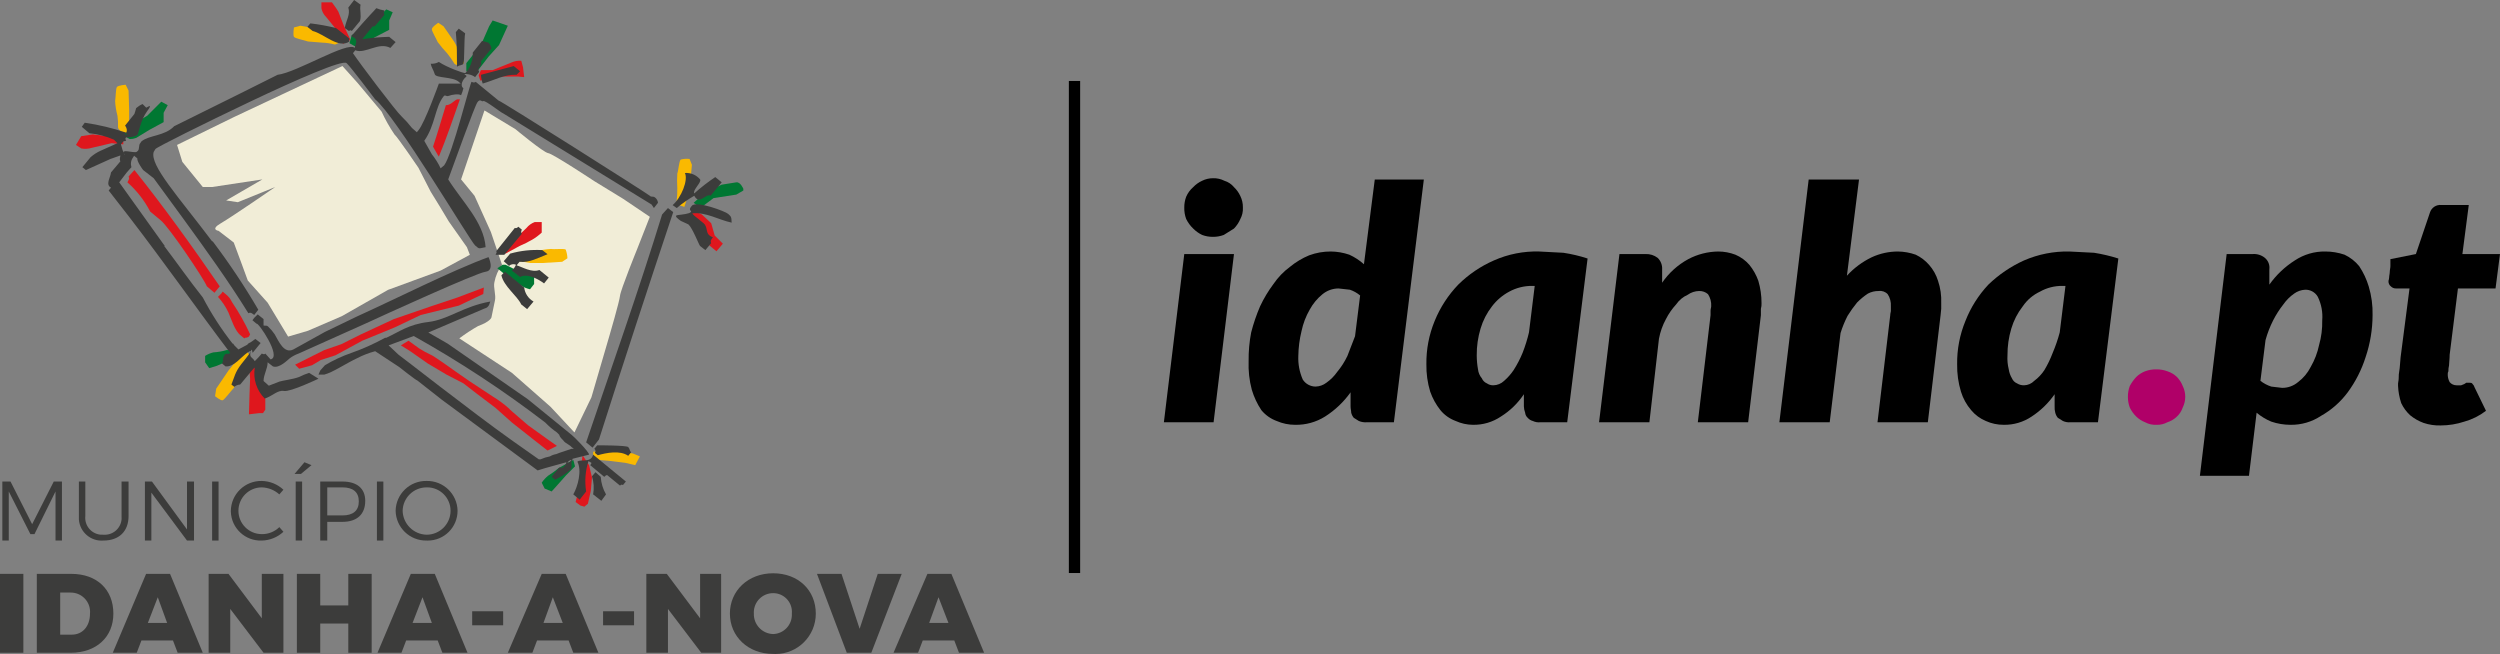 <?xml version="1.0" encoding="utf-8"?>
<!-- Generator: Adobe Illustrator 16.0.0, SVG Export Plug-In . SVG Version: 6.00 Build 0)  -->
<!DOCTYPE svg PUBLIC "-//W3C//DTD SVG 1.1//EN" "http://www.w3.org/Graphics/SVG/1.1/DTD/svg11.dtd">
<svg version="1.1" id="Layer_1" xmlns="http://www.w3.org/2000/svg" xmlns:xlink="http://www.w3.org/1999/xlink" x="0px" y="0px"
	 width="3545.081px" height="927.383px" viewBox="727.459 2036.309 3545.081 927.383"
	 enable-background="new 727.459 2036.309 3545.081 927.383" xml:space="preserve">
<rect x="727.459" y="2036.309" width="3545.081" height="927.383" fill="#808080" stroke="none"/>
<g>
	<g>
		<path fill="#3C3C3B" d="M742.375,2719.136l30.661,60.493l30.661-60.493h11.602v83.696h-9.115v-69.608l-29.833,60.493h-5.801
			l-30.66-60.493v69.608h-9.116v-83.696H742.375z"/>
		<path fill="#3C3C3B" d="M874.135,2794.546c13.234,0.99,24.768-8.937,25.758-22.172c0.108-1.447,0.085-2.902-0.069-4.346v-48.893
			h9.944v48.893c0,21.545-13.259,34.804-35.633,34.804c-17.792,1.431-33.374-11.833-34.805-29.624c-0.139-1.724-0.139-3.456,0-5.18
			v-48.893h9.115v48.893c-1.409,13.196,8.146,25.038,21.343,26.448C871.232,2794.631,872.687,2794.653,874.135,2794.546z"/>
		<path fill="#3C3C3B" d="M942.915,2719.136l49.721,67.951v-67.951h9.944v83.696h-9.944l-50.549-67.951v67.951h-9.115v-83.696
			H942.915z"/>
		<path fill="#3C3C3B" d="M1037.384,2719.136v83.696h-9.116v-83.696H1037.384z"/>
		<path fill="#3C3C3B" d="M1098.706,2727.423c-18.307,0-33.147,14.841-33.147,33.146c0,18.307,14.841,33.147,33.147,33.147
			c9.281,0.133,18.231-3.447,24.86-9.944l5.801,6.63c-8.347,7.77-19.261,12.194-30.661,12.43
			c-23.323,0.915-42.972-17.249-43.887-40.572c-0.022-0.563-0.033-1.126-0.033-1.69c0.453-23.794,20.109-42.715,43.904-42.262
			c0.005,0,0.011,0,0.016,0c11.4,0.235,22.314,4.66,30.661,12.43l-5.801,6.63
			C1116.714,2731.219,1107.907,2727.695,1098.706,2727.423z"/>
		<path fill="#3C3C3B" d="M1169.143,2695.933l-14.916,12.431h-9.115l14.087-16.573L1169.143,2695.933z M1155.884,2719.136v83.696
			h-9.115v-83.696H1155.884z"/>
		<path fill="#3C3C3B" d="M1245.381,2746.482c0,19.06-11.602,29.832-32.318,29.832h-21.546v26.518h-9.944v-83.696h31.49
			C1233.78,2719.136,1245.381,2729.08,1245.381,2746.482z M1236.265,2747.312c0-13.26-8.286-19.889-23.202-19.889h-21.546v39.776
			h21.546C1227.979,2767.199,1236.265,2760.569,1236.265,2747.312L1236.265,2747.312z"/>
		<path fill="#3C3C3B" d="M1271.07,2719.136v83.696h-9.115v-83.696H1271.07z"/>
		<path fill="#3C3C3B" d="M1376.311,2760.569c0.019,23.341-18.889,42.277-42.229,42.295c-0.563,0.001-1.127-0.01-1.689-0.032
			c-23.795,0.462-43.458-18.452-43.92-42.246c0-0.005,0-0.011,0-0.017c0.453-23.794,20.109-42.716,43.903-42.262
			c0.006,0,0.011,0,0.017,0c23.794-0.462,43.457,18.452,43.919,42.246C1376.311,2760.56,1376.311,2760.564,1376.311,2760.569z
			 M1298.417,2760.569c0.437,18.58,15.396,33.539,33.976,33.977c18.764,0,33.975-15.212,33.975-33.977
			c0.006-18.306-14.829-33.151-33.136-33.157c-0.28,0-0.56,0.004-0.839,0.011C1313.947,2727.417,1298.866,2742.13,1298.417,2760.569
			z"/>
		<path fill="#3C3C3B" d="M760.607,2850.066v111.871h-33.147v-111.871H760.607z"/>
		<path fill="#3C3C3B" d="M888.222,2906.416c0,33.147-24.031,55.521-60.493,55.521h-48.063v-111.871h48.892
			C865.019,2850.066,888.222,2872.44,888.222,2906.416z M855.076,2906.416c1.373-15.04-9.706-28.346-24.747-29.719
			c-0.864-0.079-1.731-0.116-2.6-0.113h-14.916v59.665h16.573C844.302,2936.249,855.076,2924.647,855.076,2906.416z"/>
		<path fill="#3C3C3B" d="M972.748,2944.535h-44.749l-6.629,17.402h-33.976l47.234-111.871h33.976l46.405,111.871h-35.633
			L972.748,2944.535z M964.46,2919.675l-13.259-36.461l-14.087,36.461H964.46z"/>
		<path fill="#3C3C3B" d="M1051.471,2850.066l47.234,62.979v-62.979h30.661v111.871h-28.175l-47.234-62.15v62.15h-30.661v-111.871
			H1051.471z"/>
		<path fill="#3C3C3B" d="M1181.573,2850.066v44.749h39.776v-44.749h33.147v111.871h-33.147v-41.434h-39.776v41.434h-33.146
			v-111.871H1181.573z"/>
		<path fill="#3C3C3B" d="M1348.136,2944.535h-44.748l-6.63,17.402h-33.976l47.234-111.871h33.976l46.406,111.871h-35.633
			L1348.136,2944.535z M1339.85,2919.675l-13.259-36.461l-14.088,36.461H1339.85z"/>
		<path fill="#3C3C3B" d="M1440.948,2903.102v19.888h-43.919v-19.888H1440.948z"/>
		<path fill="#3C3C3B" d="M1533.759,2944.535h-44.748l-6.63,17.402h-34.804l48.063-111.871h33.977l46.405,111.871h-35.633
			L1533.759,2944.535z M1525.473,2919.675l-14.088-36.461l-13.259,36.461H1525.473z"/>
		<path fill="#3C3C3B" d="M1626.571,2903.102v19.888h-43.92v-19.888H1626.571z"/>
		<path fill="#3C3C3B" d="M1672.977,2850.066l47.234,62.979v-62.979h29.832v111.871h-28.175l-47.234-62.15v62.15h-30.661v-111.871
			H1672.977z"/>
		<path fill="#3C3C3B" d="M1884.289,2906.416c0.053,31.579-25.504,57.222-57.082,57.275c-1.138,0.001-2.275-0.03-3.411-0.097
			c-35.633,0-61.322-24.859-61.322-57.179c0-32.317,25.689-57.179,61.322-57.179S1884.289,2873.27,1884.289,2906.416z
			 M1796.449,2906.416c-0.464,15.554,11.769,28.539,27.322,29.003c0.008,0,0.017,0.001,0.024,0.001
			c15.097-0.43,26.986-13.017,26.558-28.113c-0.009-0.297-0.022-0.594-0.04-0.891c1.373-14.581-9.334-27.514-23.915-28.887
			c-0.865-0.081-1.733-0.12-2.603-0.116c-15.104-0.027-27.369,12.192-27.396,27.296
			C1796.398,2905.278,1796.415,2905.848,1796.449,2906.416z"/>
		<path fill="#3C3C3B" d="M1920.75,2850.066l25.688,77.896l25.688-77.896h33.976l-43.091,111.871h-34.804l-42.263-111.871H1920.75z"
			/>
		<path fill="#3C3C3B" d="M2080.684,2944.535h-44.748l-6.63,17.402h-34.804l48.063-111.871h33.976l46.406,111.871h-35.633
			L2080.684,2944.535z M2072.397,2919.675l-14.087-36.461l-13.259,36.461H2072.397z"/>
		<path fill="#F1EDD7" d="M1610.826,2318.058l-40.604-24.86c0,0-58.836-38.947-65.466-39.776
			c-6.629-0.828-46.405-33.976-46.405-33.976l-43.92-26.518l-33.146,97.784l19.06,23.202l23.202,51.378l15.745,46.406
			c-5.375,7.394-9.054,15.882-10.772,24.86c-1.657,7.457,2.485,18.23,0.828,25.688l-4.972,24.031c0,0-0.829,5.801-19.06,12.431
			c-9.205,5.223-18.063,11.035-26.518,17.402l74.581,48.892l54.692,48.063l33.976,36.462l24.031-49.72l25.689-87.84
			c0,0,14.087-48.063,14.916-56.35c0.828-8.287,24.031-65.466,24.031-65.466l18.23-46.405L1610.826,2318.058z"/>
		<path fill="#F1EDD7" d="M1389.57,2386.838l-25.688-36.462l-12.43-20.717l-13.259-21.546l-17.402-33.976
			c0,0-29.833-43.92-33.976-47.234c-6.939-10.263-13.036-21.071-18.231-32.318l-33.976-40.604l-21.545-24.032l-153.305,72.096
			l-81.211,39.776l7.459,24.031l29.003,35.633h13.259l71.267-10.772l-51.378,29.832l16.573,2.486l53.035-21.546
			c0,0-61.322,42.262-77.066,51.378c-15.745,9.115-3.314,10.772-3.314,10.772l21.545,16.573l10.772,29.004l9.115,24.86
			l28.176,31.489l29.003,48.063l28.175-8.286l48.063-20.718l65.466-37.29l74.58-27.347l41.434-22.374L1389.57,2386.838z"/>
		<path fill="#DF171D" d="M902.31,2229.39h-23.203l-19.888-2.486l-16.574,2.486l-7.458,12.431l7.458,4.972
			c4.965,0.958,10.089,0.673,14.916-0.829l28.176-6.629l16.573,1.657V2229.39z"/>
		<path fill="#DF171D" d="M1208.09,2082.715l5.801,15.744l8.287-4.972h2.486l-9.944-21.546l-7.458-19.06
			c-1.657-3.314-9.115-13.259-9.115-13.259h-14.917v8.287c0.868,4.73,3.186,9.074,6.63,12.43L1208.09,2082.715z"/>
		<path fill="#DF171D" d="M1553.648,2681.846l-3.315,23.203c0,0-0.828,19.888-1.657,23.202l-4.972,19.889l6.629,4.972l5.801,1.657
			l4.973-4.143l4.144-18.23l1.656-19.061l-4.143-17.402L1553.648,2681.846z"/>
		<polygon fill="#DF171D" points="1740.928,2370.265 1735.956,2352.862 1722.697,2340.432 1710.267,2334.631 1705.294,2343.746 
			1716.068,2357.834 1725.183,2366.121 1733.47,2384.352 1743.414,2392.639 1752.53,2381.865 		"/>
		<polygon fill="#DF171D" points="1377.969,2469.705 1412.773,2453.132 1413.602,2444.016 1376.311,2458.104 1339.021,2470.534 
			1285.986,2488.765 1239.58,2510.311 1211.406,2524.397 1187.374,2532.685 1145.94,2553.401 1151.741,2559.202 1169.971,2554.229 
			1182.402,2546.772 1203.119,2540.143 1241.238,2519.426 1287.643,2500.366 1324.105,2482.964 		"/>
		<path fill="#DF171D" d="M1476.581,2639.583c-2.485-2.485-25.688-21.545-27.346-24.031c-6.951-6.178-14.439-11.725-22.374-16.573
			l-33.976-22.374l-19.06-13.26c0,0-32.318-23.202-35.633-24.031c-5.731-2.646-11.27-5.693-16.574-9.115l-14.916-10.772
			l-10.772,6.63l13.259,8.286l24.86,17.402l26.518,15.745l24.031,12.43l18.23,14.088l27.347,20.717l23.203,20.717l31.489,24.859
			l19.06,14.916l13.259-6.629l-14.088-9.944L1476.581,2639.583z"/>
		<path fill="#DF171D" d="M1444.262,2395.953l19.889-10.772c6.241-2.698,12.328-5.741,18.23-9.116
			c4.769-2.822,9.214-6.157,13.259-9.943v-14.916h-9.944c-4.531,1.688-8.534,4.547-11.601,8.286l-20.717,19.889l-15.745,7.458
			l5.801,8.286L1444.262,2395.953z"/>
		<path fill="#DF171D" d="M1100.363,2576.604l-8.286-15.745l-11.602-11.602l1.657,24.032c0,0-0.829,18.23-0.829,21.545
			s-0.828,29.004-0.828,29.004l14.087-1.658h5.801l3.314-4.972v-22.374L1100.363,2576.604z"/>
		<path fill="#DF171D" d="M918.055,2277.453l-8.287,9.115c1.657,3.314,0,4.972-1.657,8.286c13.233,11.702,24.19,25.75,32.318,41.435
			l14.916,12.43c11.602,9.115,61.321,82.867,65.465,93.641l10.773,9.115l7.457-9.115
			C1000.922,2386.838,958.66,2328.002,918.055,2277.453z"/>
		<path fill="#DF171D" d="M1082.132,2510.311c-7.287-15.877-15.88-31.122-25.689-45.577c-1.896-4.181-4.731-7.868-8.286-10.773
			l-4.973-4.144l-1.657,2.486l-4.972,4.972c6.091,6.648,11.122,14.195,14.916,22.375c3.314,7.458,9.115,26.518,17.402,32.318
			l4.972,4.144l0,0c1.657-0.829,2.486-1.657,3.314-0.829l3.315-1.657C1080.475,2512.796,1082.132,2511.139,1082.132,2510.311z"/>
		<path fill="#DF171D" d="M1349.793,2258.394c9.116-21.546,22.375-59.665,29.832-81.21h-4.143
			c-4.973,2.485-9.116,8.286-15.745,8.286c-5.801,19.06-11.602,38.948-18.23,58.836l6.629,11.602L1349.793,2258.394z"/>
		<path fill="#DF171D" d="M1408.629,2150.666l25.689-5.801h19.888c5.539-0.258,11.089,0.02,16.573,0.828l-1.657-14.087l-2.486-9.116
			c-4.829-0.36-9.672,0.494-14.087,2.486l-26.518,10.772h-16.573l-3.314,7.458L1408.629,2150.666z"/>
		<path fill="#007732" d="M956.173,2180.498l-19.888,19.888l-29.004,17.402l-4.144,10.773l8.287,4.972
			c3.113,0.005,6.202-0.558,9.115-1.657l19.06-11.602l19.889-10.772v-13.259l5.8-10.773L956.173,2180.498z"/>
		<path fill="#007732" d="M1029.925,2535.999c-4.106,1.029-8.023,2.708-11.601,4.973v9.115l5.801,8.286l10.772-3.314l19.06-8.286
			l12.43-4.144h2.486l1.657-1.657l1.657-8.287h-23.203C1042.777,2534.501,1036.383,2535.613,1029.925,2535.999z"/>
		<path fill="#007732" d="M1455.864,2417.499l-11.602-5.801h-4.143l-7.458,4.972l18.23,14.916
			c5.479,2.935,10.741,6.258,15.744,9.944c3.854,2.307,8.05,3.985,12.431,4.972l5.801-7.458v-11.602l-9.944-3.314L1455.864,2417.499
			z"/>
		<path fill="#007732" d="M1275.213,2049.567l-19.889,19.889l-29.003,16.573l-3.315,11.602l7.458,4.144
			c3.062,0.468,6.189,0.184,9.115-0.829l19.061-11.602l20.716-10.772v-13.259l4.973-11.602L1275.213,2049.567z"/>
		<path fill="#007732" d="M1519.672,2700.077c-4.714,3.936-9.698,7.535-14.917,10.772c-3.523,2.835-6.597,6.188-9.115,9.944
			l4.144,8.286l9.944,4.144l7.458-8.287l13.259-14.916l9.115-9.115l1.657-1.657l1.657-1.657l-2.485-9.115L1519.672,2700.077z"/>
		<path fill="#007732" d="M1781.533,2303.971c0,0-4.144-9.944-9.944-9.116l-20.717,3.315l-23.202,10.772l-16.574,14.916
			c0,0,9.116,7.458,11.602,5.801l16.574-12.43l32.317-4.973l9.944-5.801V2303.971z"/>
		<path fill="#007732" d="M1447.578,2072.771l-21.546-7.458l-4.972,8.286l-11.602,26.518l-20.717,25.689v11.602l9.943,1.657
			c2.722-0.908,5.25-2.313,7.459-4.144l14.087-18.231l14.916-16.573L1447.578,2072.771z"/>
		<path fill="#FAB900" d="M905.625,2156.467c0,0-10.772,0.828-12.43,3.314c-1.657,2.485-1.657,15.744-2.486,19.888
			c0.358,7.005,1.47,13.95,3.314,20.717c0.734,5.492,1.011,11.036,0.829,16.573c0,2.486,4.972,6.63,4.972,6.63l7.458,1.657
			l3.315-15.744v-18.231l-0.829-26.518L905.625,2156.467z"/>
		<path fill="#FAB900" d="M1077.16,2533.513l-12.43,11.602l-13.259,16.574l-17.402,25.688l-1.657,10.772
			c0,0,8.287,6.63,10.772,5.801c2.486-0.828,12.431-14.087,15.745-17.402c4.464-6.844,8.345-14.051,11.602-21.545
			c3.118-5.557,6.723-10.826,10.772-15.745c1.657-1.657,0.829-8.286,0.829-8.286L1077.16,2533.513z"/>
		<path fill="#FAB900" d="M1705.294,2261.708c-4.159-0.492-8.373-0.211-12.43,0.828c-2.486,1.658-3.314,15.745-4.972,19.889
			c-0.424,6.899-0.424,13.817,0,20.717c0.083,5.813-0.193,11.624-0.829,17.402c-0.828,1.657,3.314,6.629,3.314,6.629l7.459,2.486
			l4.972-14.916l3.314-17.402l2.486-27.346L1705.294,2261.708z"/>
		<path fill="#FAB900" d="M1508.899,2389.323c-7.004,0.359-13.949,1.471-20.717,3.315c-5.457,1.091-11.008,1.646-16.573,1.657
			c-2.486-0.829-5.801,4.144-5.801,4.144l-1.657,8.286l14.916,2.486h18.231l27.346-1.657l7.458-4.972
			c-0.173-4.248-1.012-8.443-2.485-12.431C1527.13,2388.495,1513.042,2390.152,1508.899,2389.323z"/>
		<path fill="#FAB900" d="M1179.916,2077.742l-26.518-4.972l-9.115,2.485c0,0-1.657,10.773,0,13.26
			c1.657,2.485,15.745,4.972,19.888,6.629l20.718,1.657c5.602,0.189,11.162,1.023,16.573,2.486c1.657,0.828,6.629-2.486,6.629-2.486
			l3.315-8.286l-14.088-5.801L1179.916,2077.742z"/>
		<path fill="#FAB900" d="M1609.998,2676.874l-14.916-1.657h-9.944l-16.573,1.657v8.286c1.465,2.203,3.988,3.464,6.629,3.315
			l19.06,1.657l19.889,2.485l14.087,3.314l6.63-12.43l-9.944-4.143L1609.998,2676.874z"/>
		<path fill="#FAB900" d="M1371.339,2095.145l-14.916-21.546l-7.458-4.972c0,0-9.115,5.801-9.115,9.115s6.629,14.088,8.286,18.231
			c4.077,5.527,8.506,10.786,13.259,15.744c3.625,4.47,6.947,9.176,9.944,14.088c0.829,2.486,6.63,3.314,6.63,3.314l7.457-3.314
			l-4.972-14.088L1371.339,2095.145z"/>
		<path fill="#3C3C3B" d="M1546.19,2690.961c6.629,12.431,0.828,34.805-5.801,46.406l9.115,7.458l9.115-11.602
			c-2.271-14.426-1.135-29.183,3.314-43.091l4.144,2.485c0,1.658-0.828,1.658-1.657,3.314l19.889,16.574
			c1.657-1.657,2.485-2.486,4.143-2.486l18.231,14.916c1.657-1.657,2.485-1.657,4.144-0.828l4.143-4.973l-46.405-38.118
			C1565.25,2693.447,1551.162,2686.817,1546.19,2690.961z"/>
		<path fill="#3C3C3B" d="M1574.365,2667.759l-4.144,4.972c1.83,1.373,2.201,3.97,0.828,5.801l4.144,3.314
			c11.602-3.314,31.49-7.458,43.091,0.829l4.144-4.973c-2.486-2.486-1.657-4.972-4.144-7.458
			C1615.798,2667.759,1576.85,2667.759,1574.365,2667.759z"/>
		<path fill="#3C3C3B" d="M1571.878,2705.878l-4.973,5.8c2.589,8.31,3.157,17.116,1.658,25.689l11.602,9.115l6.629-9.115
			c-4.358-7.606-6.91-16.111-7.458-24.86L1571.878,2705.878z"/>
		<path fill="#3C3C3B" d="M1735.127,2313.914l15.744-19.06l-9.115-7.458c-10.488,7.009-20.458,14.763-29.832,23.203
			c-2.486-4.972,10.772-15.745,8.287-19.888c-5.302-6.322-13.316-9.714-21.546-9.116c4.972,9.944-4.972,34.805-17.402,45.577
			l5.801,4.144c7.771-6.504,16.09-12.325,24.86-17.402C1719.382,2328.002,1728.498,2309.771,1735.127,2313.914z"/>
		<path fill="#3C3C3B" d="M1725.183,2352.862c-13.259-10.772-15.745-12.431-15.745-14.088c19.889-1.657,36.462,9.115,55.521,13.259
			c0-9.115-1.657-9.115-4.972-12.43c-3.315-3.314-44.749-19.06-51.378-11.602c-6.63,7.458,0.828,6.629-1.657,9.115
			c-2.486,2.486-11.602,3.314-18.231,4.144c-6.629,0.829,0.829,5.801,4.144,8.286l10.773,4.973
			c5.8,4.972,14.915,29.004,16.573,30.661l7.458,5.801l8.286-9.944c-1.657-3.314,0-4.973,2.486-8.287
			C1726.012,2368.606,1732.641,2359.491,1725.183,2352.862z"/>
		<path fill="#3C3C3B" d="M1666.347,2340.432c-32.318,105.242-72.095,217.941-107.728,323.183l9.115,7.459l9.115-11.602
			c33.976-106.899,69.609-215.456,105.242-322.354l-7.458-5.801L1666.347,2340.432z"/>
		<path fill="#3C3C3B" d="M1505.584,2429.929l-13.259-10.772c-10.772,4.144-24.031-4.144-32.318-6.63l4.144-4.972
			c14.088,1.657,26.518-5.801,39.776-10.772l-7.458-5.801c-15.363-0.904-30.77,0.776-45.577,4.972l-9.115,10.772l7.458,6.63
			c2.68-2.502,6.598-3.155,9.944-1.657c-1.346,3.13-3.32,5.951-5.801,8.286l11.602,9.116c9.943-5.801,26.518,3.314,33.975,9.115
			L1505.584,2429.929z"/>
		<path fill="#3C3C3B" d="M1375.483,2130.777c4.143-2.485,7.458-1.657,9.115-4.144c1.657-2.485,0.828-36.461,2.486-43.091
			l-9.115-6.629l-4.144,4.972C1375.483,2098.459,1375.483,2115.033,1375.483,2130.777z"/>
		<path fill="#3C3C3B" d="M1442.605,2397.61l24.86-29.832c-1.657-1.657-0.828-4.144,0-5.801l-4.972-4.144
			c-1.657,1.657-3.314,2.486-4.973,1.657l-26.518,33.147c1.658,0.828,0,3.314-0.828,4.972H1442.605z"/>
		<path fill="#3C3C3B" d="M1443.434,2421.642l-4.972,4.973c3.314,15.745,22.374,29.004,28.175,41.434l8.286,6.629l9.115-10.772
			c-7.326-4.148-12.246-11.529-13.259-19.889L1443.434,2421.642z"/>
		<path fill="#3C3C3B" d="M1562.763,2681.017c0-4.143-22.374-26.518-24.86-28.175l-62.15-50.549l-113.528-78.724l-27.347-15.745
			l79.553-33.976c7.458-1.657,7.458-9.115,8.287-9.944c-38.119,6.63-59.665,25.688-87.84,29.004
			c-28.175,3.314-41.434,14.087-59.664,22.374h-1.657c-15.388,8.519-31.466,15.726-48.063,21.546
			c-12.985,4.527-25.479,10.358-37.29,17.401l-6.63,7.459l-2.485,5.801h8.286c12.431-3.314,29.004-14.917,46.406-23.203
			c8.179-4.232,16.792-7.566,25.688-9.944l33.976,22.374c0,0,24.031,19.06,25.689,19.06l34.804,27.347l135.902,100.27l10.773-3.314
			l29.832-8.287c0,1.657,0,2.486-2.486,4.972c-2.485,2.486-0.828,3.315-7.458,2.486l-8.287,9.944l-2.485,3.314l4.972,4.144
			l4.144-2.486c6.306-3.05,12.162-6.953,17.402-11.602c4.144-4.972-0.829-6.63,3.314-15.745L1562.763,2681.017z M1532.102,2692.618
			c1.105-2.275,3.29-3.835,5.801-4.143C1536.797,2690.751,1534.613,2692.311,1532.102,2692.618L1532.102,2692.618z M1520.5,2678.531
			l-4.143,1.657c-3.217,0.535-6.308,1.658-9.116,3.314c-4.567,0.854-9.018,2.244-13.259,4.144h-2.485l-36.462-25.688
			c-59.665-42.263-161.592-122.645-162.42-122.645l-14.088-13.258l35.633-13.26c65.028,36.33,127.342,77.318,186.452,122.645
			c5.035,5.242,10.588,9.963,16.573,14.087l0,0l3.314,3.314c0.829,4.144,4.973,6.63,6.63,9.116s9.115,5.801,10.772,8.286
			l3.314,2.486h-3.314L1520.5,2678.531z"/>
		<path fill="#3C3C3B" d="M1411.945,2154.809c17.401-4.972,30.66-13.259,48.063-12.43l4.973-4.972l-9.116-7.459l-46.405,12.431
			C1409.725,2146.615,1410.561,2150.796,1411.945,2154.809z"/>
		<path fill="#3C3C3B" d="M1222.178,2080.229c1.657-0.829,2.486-1.657,4.144,0l11.602-14.088c2.485-8.286-0.829-15.744,0.828-23.203
			l-9.115-6.629l-8.287,10.772c3.315,9.944-3.314,18.231-4.972,29.004L1222.178,2080.229z"/>
		<path fill="#3C3C3B" d="M1223.006,2095.145c-0.74-1.282-0.74-2.861,0-4.144l-19.06-14.916c-11.994-3.01-24.175-5.225-36.461-6.629
			l-4.144,4.972l7.458,5.801C1187.374,2084.372,1207.262,2105.917,1223.006,2095.145z"/>
		<path fill="#3C3C3B" d="M1151.741,2570.804L1151.741,2570.804c-8.287,3.314-23.203,4.972-28.175,6.629l0,0l-14.916,5.801
			l-7.458-6.629c0-9.115,5.801-17.402,5.801-26.518l7.458,5.801c9.115,3.314,20.717-9.115,24.031-11.602
			c3.788-2.819,7.979-5.054,12.431-6.63l48.063-21.545l48.063-21.546c23.202-10.772,155.79-71.266,169.049-72.924
			c13.259-1.657,4.144-20.717,4.144-20.717c-50.549,18.231-135.902,61.322-185.623,83.696l-46.405,22.374l-44.749,24.861
			c-13.259,6.629-20.717-11.603-26.518-21.546c-2.651-3.901-5.706-7.513-9.115-10.773c-2.485-2.485-4.144-0.828-6.629-1.657v-9.115
			l-8.287-6.63l-4.972,4.973l-2.486,3.314l5.801,4.972c1.657-3.314,36.462,47.235,19.889,50.55l-7.459-8.287
			c-0.828,1.657-3.314,0.829-4.972,0c-3.105,3.778-6.426,7.376-9.944,10.772c-3.314-5.8-8.286-4.972-5.801-13.258
			c2.486-8.287,1.658,3.314,3.315,0.828l10.772-13.259l-7.458-5.801l-5.801,4.144c-4.972,2.486-3.314,1.657-5.801,4.144
			l-12.431,6.63l-5.8-5.801l-1.658-2.486h-0.828c-16.036-20.501-30.181-42.412-42.263-65.466
			c-19.06-24.031-36.461-48.892-54.692-72.923h0.829l-64.637-90.326l10.772-14.087l6.63-7.458
			c-1.624-4.813-0.688-10.121,2.485-14.088c1.658-3.314,1.658-1.657,1.658-1.657l4.143,3.314
			c-0.828,4.144,7.458,15.745,8.287,16.574l14.916,11.601l40.605,55.521c33.146,45.577,65.465,90.325,93.64,135.902l0,0
			c3.314-1.657,4.972,0,8.287,2.486l5.801-7.458c-19.611-33.567-41.194-65.942-64.637-96.955h-0.829
			c-48.063-63.808-88.668-107.728-82.867-126.787l2.486-4.144c1.657-2.485,67.951-35.633,134.245-67.122
			c66.294-31.49,130.931-59.665,136.731-54.692c5.801,4.972,40.604,51.378,40.604,51.378
			c29.004,23.202,135.074,201.367,141.703,207.168c6.63,5.801,4.972,4.144,14.916,2.486c-2.485-35.633-33.976-65.466-53.035-96.126
			c8.287-22.375,37.291-103.585,41.434-109.386c4.144-5.801,5.801,0,8.287-1.657s26.518,17.402,28.175,17.402l210.483,129.273
			l3.314,4.972l5.801-7.458c-0.296-2.95-1.795-5.648-4.144-7.458c-3.314-2.486-4.972,0-7.458-2.486
			c-2.485-2.485-212.969-135.902-214.626-135.073L1402,2152.323c-1.657,1.657-4.144,0.828-5.801,0
			c-1.657-0.829-27.347,103.584-38.948,118.5l-4.972,4.144c-3.344-7.097-7.517-13.772-12.43-19.889l-10.773-19.06
			c15.745-22.374,14.916-47.233,27.347-62.979c2.486-3.314,3.314,0.828,7.458-0.829s14.088-3.314,17.402-0.828
			c1.416-3.203,2.525-6.532,3.314-9.944c-5.801-4.144,0-13.259,3.314-15.745s-2.486-3.314-1.657-4.144
			c0.829-0.828,9.944,0,14.916,4.144l5.801-7.458c-4.143-6.629,4.973-6.629,2.486-14.916l14.916-18.23
			c-0.519-3.115-1.962-6.003-4.144-8.287l-9.115-2.486l-13.259,16.574c0.305,9.521-2.615,18.864-8.287,26.518
			c-2.485,2.485-1.657,2.485-3.314,2.485s-24.031-7.458-36.462-15.744c-3.523,1.989-7.571,2.856-11.601,2.485
			c0.828,4.973,4.143,9.115,5.8,14.916c1.658,5.801,25.689,3.315,33.977,10.773c8.286,7.458,2.485,1.657,2.485,2.485h-30.661
			c0,0-19.888,55.521-29.003,66.294c-9.115,10.773-0.829,1.658-2.486,2.486l-6.63-5.801c-4.551-5.889-9.537-11.429-14.916-16.573
			c-7.458-6.63-58.835-74.581-68.779-89.497l3.314-4.144c14.088,5.801,33.147-12.43,49.721-3.314l7.458-8.286l-9.116-7.458
			c-12.762,0.316-25.493,1.423-38.118,3.314l14.087-17.402c0.829-1.657,2.486,0.828,4.973-2.486l12.43-14.916
			c-1.657-1.657-0.829-4.144,0-5.801c-3.982-0.652-7.875-1.765-11.602-3.314c-4.144,4.972-9.943,9.944-35.633,39.776
			c11.602,4.144,5.801,10.772,4.972,16.573c-9.943-9.944-82.038,34.805-109.385,38.119l-53.035,26.518l-93.64,46.406
			c-13.259,14.087-35.634,12.43-46.406,21.545l-1.657,2.486c-2.485,2.486-0.829,8.286-3.314,10.772
			c-2.486,2.486-2.486,2.486-14.088,0.829c-11.602-1.658-3.314,4.972-4.972,4.972c-2.179-4.783-3.845-9.782-4.972-14.916
			l3.314-4.144c1.657-0.829,3.314,0,4.144-1.657c-1.145-0.759-1.457-2.302-0.698-3.446c0.184-0.276,0.421-0.514,0.698-0.697
			c4.203,0.082,8.395-0.478,12.43-1.657l3.314-1.657c2.486-3.314,4.144-20.717,14.088-33.976s-2.486-3.314-1.657-4.973l-4.973-4.972
			c-3.328,1.436-6.405,3.394-9.115,5.801c0,0.829-2.485,8.287-2.485,8.287l-13.259,16.573c1.389,1.642,2.255,3.662,2.485,5.801
			c0.255,1.436-0.041,2.915-0.828,4.144c-19.141-6.484-38.835-11.2-58.836-14.088l-4.144,5.801l10.772,9.115
			c12.01,1.184,23.757,4.26,34.805,9.115l4.972,4.973l-24.031,10.772c-5.124,2.318-9.873,5.391-14.088,9.115l-11.602,14.088
			l4.973,4.144l34.805-15.745l14.087-4.972c0,2.485-1.657,4.972,0,8.286l-4.144,4.973l-9.115,10.772
			c-0.829,7.458-8.287,17.402,0,21.546l-3.314,4.143l29.004,37.29c49.72,64.637,96.954,131.76,143.36,193.082
			c-5.801,3.314-4.973-1.657-8.287,3.314s-0.829,7.458-3.314,11.602l4.972,4.144c12.431,0.828,21.546-13.259,31.489-19.889
			c9.944-6.629,0,4.973-9.115,16.573c-9.115,11.603-9.943,19.06-14.087,29.004l4.144,3.314c2.296-2.028,5.224-3.2,8.286-3.314
			c18.231-21.546,19.06-23.203,20.717-24.031c-2.646,16.054,2.597,32.399,14.088,43.919c10.772-3.314,18.23-12.43,27.346-10.772
			s48.892-17.401,48.892-17.401l-13.259-8.287C1160.994,2566.579,1156.284,2568.519,1151.741,2570.804z M905.625,2225.246
			l1.657,1.657C906.454,2228.562,903.967,2226.903,905.625,2225.246z"/>
	</g>
	<g>
		<path d="M2477.273,2396.558l-28.912,238.525h-70.476l28.913-238.525H2477.273z M2489.921,2330.602
			c0.316,5.65-0.934,11.279-3.613,16.264c-2.148,5.037-5.213,9.633-9.035,13.552l-14.457,9.036
			c-4.908,1.844-10.115,2.763-15.359,2.71c-5.244,0.053-10.451-0.866-15.359-2.71c-4.707-2.259-8.987-5.315-12.649-9.036
			c-4.086-3.896-7.451-8.484-9.939-13.552c-1.936-5.198-2.855-10.719-2.71-16.264c-0.053-5.242,0.866-10.451,2.71-15.359
			c2.259-5.203,5.654-9.835,9.939-13.553c3.596-3.797,7.892-6.864,12.649-9.034c4.77-2.382,10.029-3.619,15.359-3.615
			c5.639-0.187,11.234,1.057,16.264,3.615c5.313,1.602,10.029,4.746,13.553,9.034c3.797,3.597,6.863,7.892,9.035,12.649
			C2488.794,2319.394,2490.035,2324.97,2489.921,2330.602L2489.921,2330.602z"/>
		<path d="M2666.105,2635.083c-4.004,0.376-8.039-0.245-11.746-1.807l-7.227-4.518c-1.736-2.105-2.971-4.576-3.615-7.229
			c0-2.709-0.904-5.42-0.904-9.034v-19.877c-9.703,13.682-21.979,25.343-36.139,34.333c-12.703,7.979-27.467,12.063-42.465,11.746
			c-9.016,0.027-17.938-1.818-26.201-5.422c-8.469-3.097-15.955-8.399-21.686-15.359c-5.932-8.909-10.498-18.654-13.553-28.912
			c-3.539-13.249-5.063-26.955-4.518-40.658c-0.18-13.641,1.031-27.264,3.615-40.657c3.264-12.653,7.492-25.037,12.648-37.044
			c5.246-11.151,11.602-21.746,18.975-31.623c6.404-9.394,14.346-17.641,23.49-24.395c8.184-6.727,17.318-12.207,27.105-16.263
			c9.834-3.63,20.238-5.466,30.719-5.422c8.918,0.106,17.764,1.631,26.203,4.519c7.572,3.439,14.578,8.01,20.779,13.552
			l15.359-120.166h69.569l-42.464,344.235H2666.105z M2592.921,2584.487c5.566-0.129,10.945-2.028,15.359-5.421
			c5.979-4.182,11.178-9.38,15.359-15.36c5.734-6.901,10.592-14.488,14.457-22.587l10.842-28.009l7.227-57.824
			c-4.285-3.563-9.184-6.317-14.455-8.132l-16.264-1.808c-8.234,0.059-16.205,2.927-22.588,8.132
			c-7.389,5.971-13.529,13.339-18.068,21.685c-5.521,9.551-9.486,19.921-11.746,30.72c-2.832,11.536-4.348,23.357-4.518,35.236
			c-0.48,11.48,1.684,22.918,6.324,33.43C2578.812,2580.697,2585.607,2584.434,2592.921,2584.487z"/>
		<path d="M2949.806,2635.083h-37.947c-3.713,0.43-7.469-0.197-10.842-1.807c-2.809-0.745-5.328-2.319-7.229-4.518
			c-2.092-1.853-3.385-4.442-3.613-7.229c-1.113-2.886-1.725-5.941-1.809-9.034v-17.167c-8.469,12.734-19.557,23.516-32.525,31.623
			c-11.725,7.917-25.609,12.02-39.754,11.746c-8.424-0.064-16.738-1.912-24.395-5.422c-8.469-3.097-15.953-8.399-21.684-15.359
			c-6.242-7.87-11.129-16.725-14.457-26.202c-3.816-12.589-5.645-25.697-5.422-38.851c-0.289-21.063,3.707-41.967,11.746-61.438
			c7.793-19.123,19.135-36.598,33.43-51.5c14.611-14.458,31.764-26.097,50.596-34.333c20.176-8.939,42.092-13.262,64.15-12.649
			l34.334,1.808c11.65,1.749,23.135,4.469,34.332,8.132L2949.806,2635.083z M2845,2582.68c5.736-0.081,11.229-2.342,15.359-6.324
			c5.176-4.499,9.732-9.663,13.553-15.359c4.934-7.739,9.166-15.903,12.65-24.395c3.676-9.417,6.693-19.078,9.033-28.912
			l8.133-65.956h-3.615c-11.355-0.097-22.551,2.702-32.525,8.132c-9.533,5.088-17.855,12.177-24.395,20.78
			c-7.348,9.434-12.863,20.159-16.264,31.623c-3.697,12.307-5.523,25.098-5.42,37.946c0.023,6.666,0.627,13.316,1.807,19.878
			c0.504,4.663,2.391,9.068,5.42,12.649c1.375,3.26,3.969,5.854,7.229,7.228C2838.617,2581.799,2841.779,2582.747,2845,2582.68z"/>
		<path d="M3135.025,2635.083l18.07-151.789v-6.324c0-2.71,0.904-4.518,0.904-6.324c0.395-6.061-1.191-12.086-4.518-17.167
			c-3.48-3.075-8.01-4.692-12.65-4.517c-5.844,0.121-11.514,2.011-16.264,5.421c-6.57,2.925-12.199,7.616-16.262,13.552
			c-5.742,6.236-10.607,13.228-14.457,20.781c-4.777,8.75-8.131,18.204-9.938,28.009l-13.553,118.358h-71.377l28.912-238.525h37.043
			c6.184-0.276,12.266,1.644,17.168,5.421c4.391,4.231,6.703,10.177,6.324,16.264v18.974c9.529-13.917,22.225-25.374,37.043-33.43
			c13.09-6.943,27.648-10.66,42.465-10.843c8.338,0.013,16.605,1.543,24.395,4.519c7.646,3.232,14.445,8.179,19.877,14.455
			c5.449,6.77,9.727,14.404,12.65,22.589c3.02,10.268,4.541,20.919,4.518,31.622c0.141,2.742-0.164,5.488-0.904,8.132v9.034
			l-18.07,151.789H3135.025z"/>
		<path d="M3250.673,2635.083l41.563-344.235h71.377l-17.168,136.43c9.965-10.904,21.926-19.799,35.236-26.202
			c11.617-5.354,24.254-8.128,37.045-8.132c8.623,0.108,17.17,1.635,25.297,4.519c7.248,3.469,13.705,8.39,18.975,14.455
			c5.773,6.546,10.086,14.246,12.648,22.589c3.451,10.17,4.984,20.893,4.518,31.622v8.132c0,2.71-0.902,6.324-0.902,9.034
			l-18.07,151.789h-71.377l18.07-151.789c0-2.71,0.902-4.518,0.902-6.324v-6.324c0.396-6.061-1.189-12.086-4.518-17.167
			c-3.217-3.491-7.945-5.181-12.648-4.517c-5.344-0.113-10.627,1.13-15.359,3.613c-5.549,3.666-10.697,7.906-15.359,12.648
			c-4.941,6.013-9.469,12.352-13.553,18.975c-4.01,7.829-7.336,15.992-9.939,24.395l-15.359,126.49H3250.673z"/>
		<path d="M3702.427,2635.083h-38.852c-3.711,0.383-7.455-0.242-10.842-1.807l-7.229-4.518c-1.734-2.105-2.969-4.576-3.613-7.229
			c-0.791-2.941-1.096-5.994-0.904-9.034v-17.167c-8.719,12.525-19.76,23.26-32.525,31.623
			c-11.725,7.917-25.609,12.02-39.754,11.746c-8.725,0.036-17.355-1.813-25.299-5.422c-8.063-3.369-15.193-8.64-20.781-15.359
			c-6.57-7.645-11.492-16.565-14.455-26.202c-3.816-12.589-5.646-25.697-5.422-38.851c-0.289-21.063,3.707-41.967,11.746-61.438
			c7.463-19.082,18.504-36.562,32.525-51.5c14.771-14.263,31.887-25.877,50.598-34.333c20.227-8.771,42.105-13.086,64.148-12.649
			l35.236,1.808c11.631,1.853,23.107,4.571,34.334,8.132L3702.427,2635.083z M3597.621,2582.68
			c5.463-0.125,10.656-2.397,14.455-6.324c5.693-4.22,10.59-9.421,14.457-15.359c4.629-7.768,8.561-15.932,11.746-24.395
			c3.992-9.391,7.313-19.053,9.939-28.912l8.131-65.956h-4.518c-11.072-0.104-21.977,2.699-31.623,8.132
			c-9.852,4.609-18.277,11.788-24.395,20.78c-7.348,9.434-12.865,20.159-16.264,31.623c-3.697,12.307-5.525,25.098-5.422,37.946
			c-0.424,6.68,0.186,13.384,1.807,19.878c0.66,4.473,2.195,8.771,4.518,12.649c1.375,3.26,3.969,5.854,7.229,7.228
			C3590.662,2581.818,3594.115,2582.761,3597.621,2582.68z"/>
		<path fill="#B00068" d="M3744.892,2598.943c-0.053-5.243,0.867-10.451,2.711-15.359c2.486-4.567,5.521-8.814,9.035-12.649
			c3.631-3.526,7.932-6.292,12.648-8.132c5.197-1.935,10.719-2.855,16.264-2.71c5.242-0.053,10.451,0.866,15.359,2.71
			c5.088,1.62,9.729,4.404,13.553,8.132c3.527,3.632,6.291,7.933,8.131,12.649c4.836,9.668,4.836,21.05,0,30.72
			c-1.621,4.824-4.414,9.171-8.131,12.648c-3.824,3.728-8.465,6.512-13.553,8.131c-4.703,2.563-10.008,3.811-15.359,3.615
			c-5.65,0.316-11.279-0.935-16.264-3.615c-4.717-1.839-9.018-4.604-12.648-8.131c-3.721-3.663-6.777-7.943-9.035-12.648
			C3745.759,2609.395,3744.839,2604.187,3744.892,2598.943z"/>
		<path d="M3846.988,2710.979l37.947-314.421h37.045c6.203-0.447,12.344,1.492,17.166,5.421c4.76,3.978,7.146,10.116,6.324,16.264
			v21.684c9.703-13.682,21.979-25.343,36.141-34.333c12.838-8.521,27.963-12.933,43.369-12.649
			c9.219,0.025,18.373,1.551,27.104,4.519c8.055,3.801,15.156,9.357,20.781,16.263c5.932,8.909,10.5,18.654,13.553,28.912
			c3.945,13.181,5.775,26.903,5.422,40.657c-0.074,20.283-3.43,40.422-9.939,59.632c-5.668,17.832-14.213,34.618-25.299,49.693
			c-10.154,13.69-23.086,25.082-37.947,33.43c-12.836,8.521-27.963,12.933-43.367,12.649c-9.221-0.025-18.375-1.551-27.105-4.518
			c-7.535-3.126-14.543-7.393-20.781-12.65l-10.842,89.448H3846.988z M3996.066,2447.154c-5.533,0.298-10.863,2.18-15.359,5.421
			c-5.979,4.182-11.178,9.381-15.359,15.359c-5.539,7.043-10.381,14.607-14.455,22.588c-4.543,8.95-8.176,18.334-10.844,28.009
			l-7.227,57.824c4.611,3.576,9.809,6.328,15.359,8.132l15.359,1.807c8.264,0.096,16.281-2.79,22.588-8.132
			c7.623-5.727,13.811-13.151,18.07-21.684c5.521-9.551,9.486-19.921,11.746-30.719c3.27-11.452,4.793-23.331,4.516-35.237
			c0.939-11.509-1.244-23.059-6.322-33.43C4010.437,2450.67,4003.472,2446.839,3996.066,2447.154z"/>
		<path d="M4127.98,2583.584v-3.614c0-1.808,0.902-3.614,0.902-7.228c-0.082-3.636,0.221-7.271,0.904-10.843
			c0.902-4.518,0.902-10.842,1.807-18.974l12.648-97.579h-18.975c-2.674,0.107-5.281-0.869-7.227-2.71
			c-2.549-1.889-3.92-4.975-3.613-8.132c0.492-1.461,0.795-2.979,0.902-4.518c0-2.71,0.902-5.421,0.902-8.131
			c0-2.711,0.904-5.422,0.904-8.132v-9.938l36.141-7.229l19.877-58.728c2.127-7.042,8.945-11.589,16.264-10.842h38.85l-9.035,69.569
			h53.309l-6.326,48.789h-53.307l-11.744,93.966c0,6.324-0.904,11.745-0.904,15.358c-0.662,2.658-0.967,5.394-0.904,8.132
			c-0.611,1.105-0.922,2.352-0.902,3.614l0,0c-0.178,4.089,0.76,8.148,2.711,11.745c2.459,2.933,6.111,4.593,9.938,4.518h6.326
			l4.516-1.807l2.711-1.807h4.518c1.809,0,3.613,0,4.518,1.807c1.293,1.235,2.23,2.795,2.711,4.518l16.264,33.431
			c-9.152,7.056-19.584,12.271-30.721,15.359c-10.787,3.562-22.068,5.391-33.43,5.421c-8.281,0.257-16.543-0.967-24.393-3.614
			c-6.893-2.519-13.307-6.185-18.975-10.843c-5.277-4.859-9.57-10.687-12.65-17.166
			C4129.865,2600.097,4128.343,2591.886,4127.98,2583.584z"/>
	</g>
	
		<line fill="none" stroke="#000000" stroke-width="16" stroke-miterlimit="10" x1="2251.139" y1="2151.128" x2="2251.139" y2="2848.871"/>
</g>
</svg>
